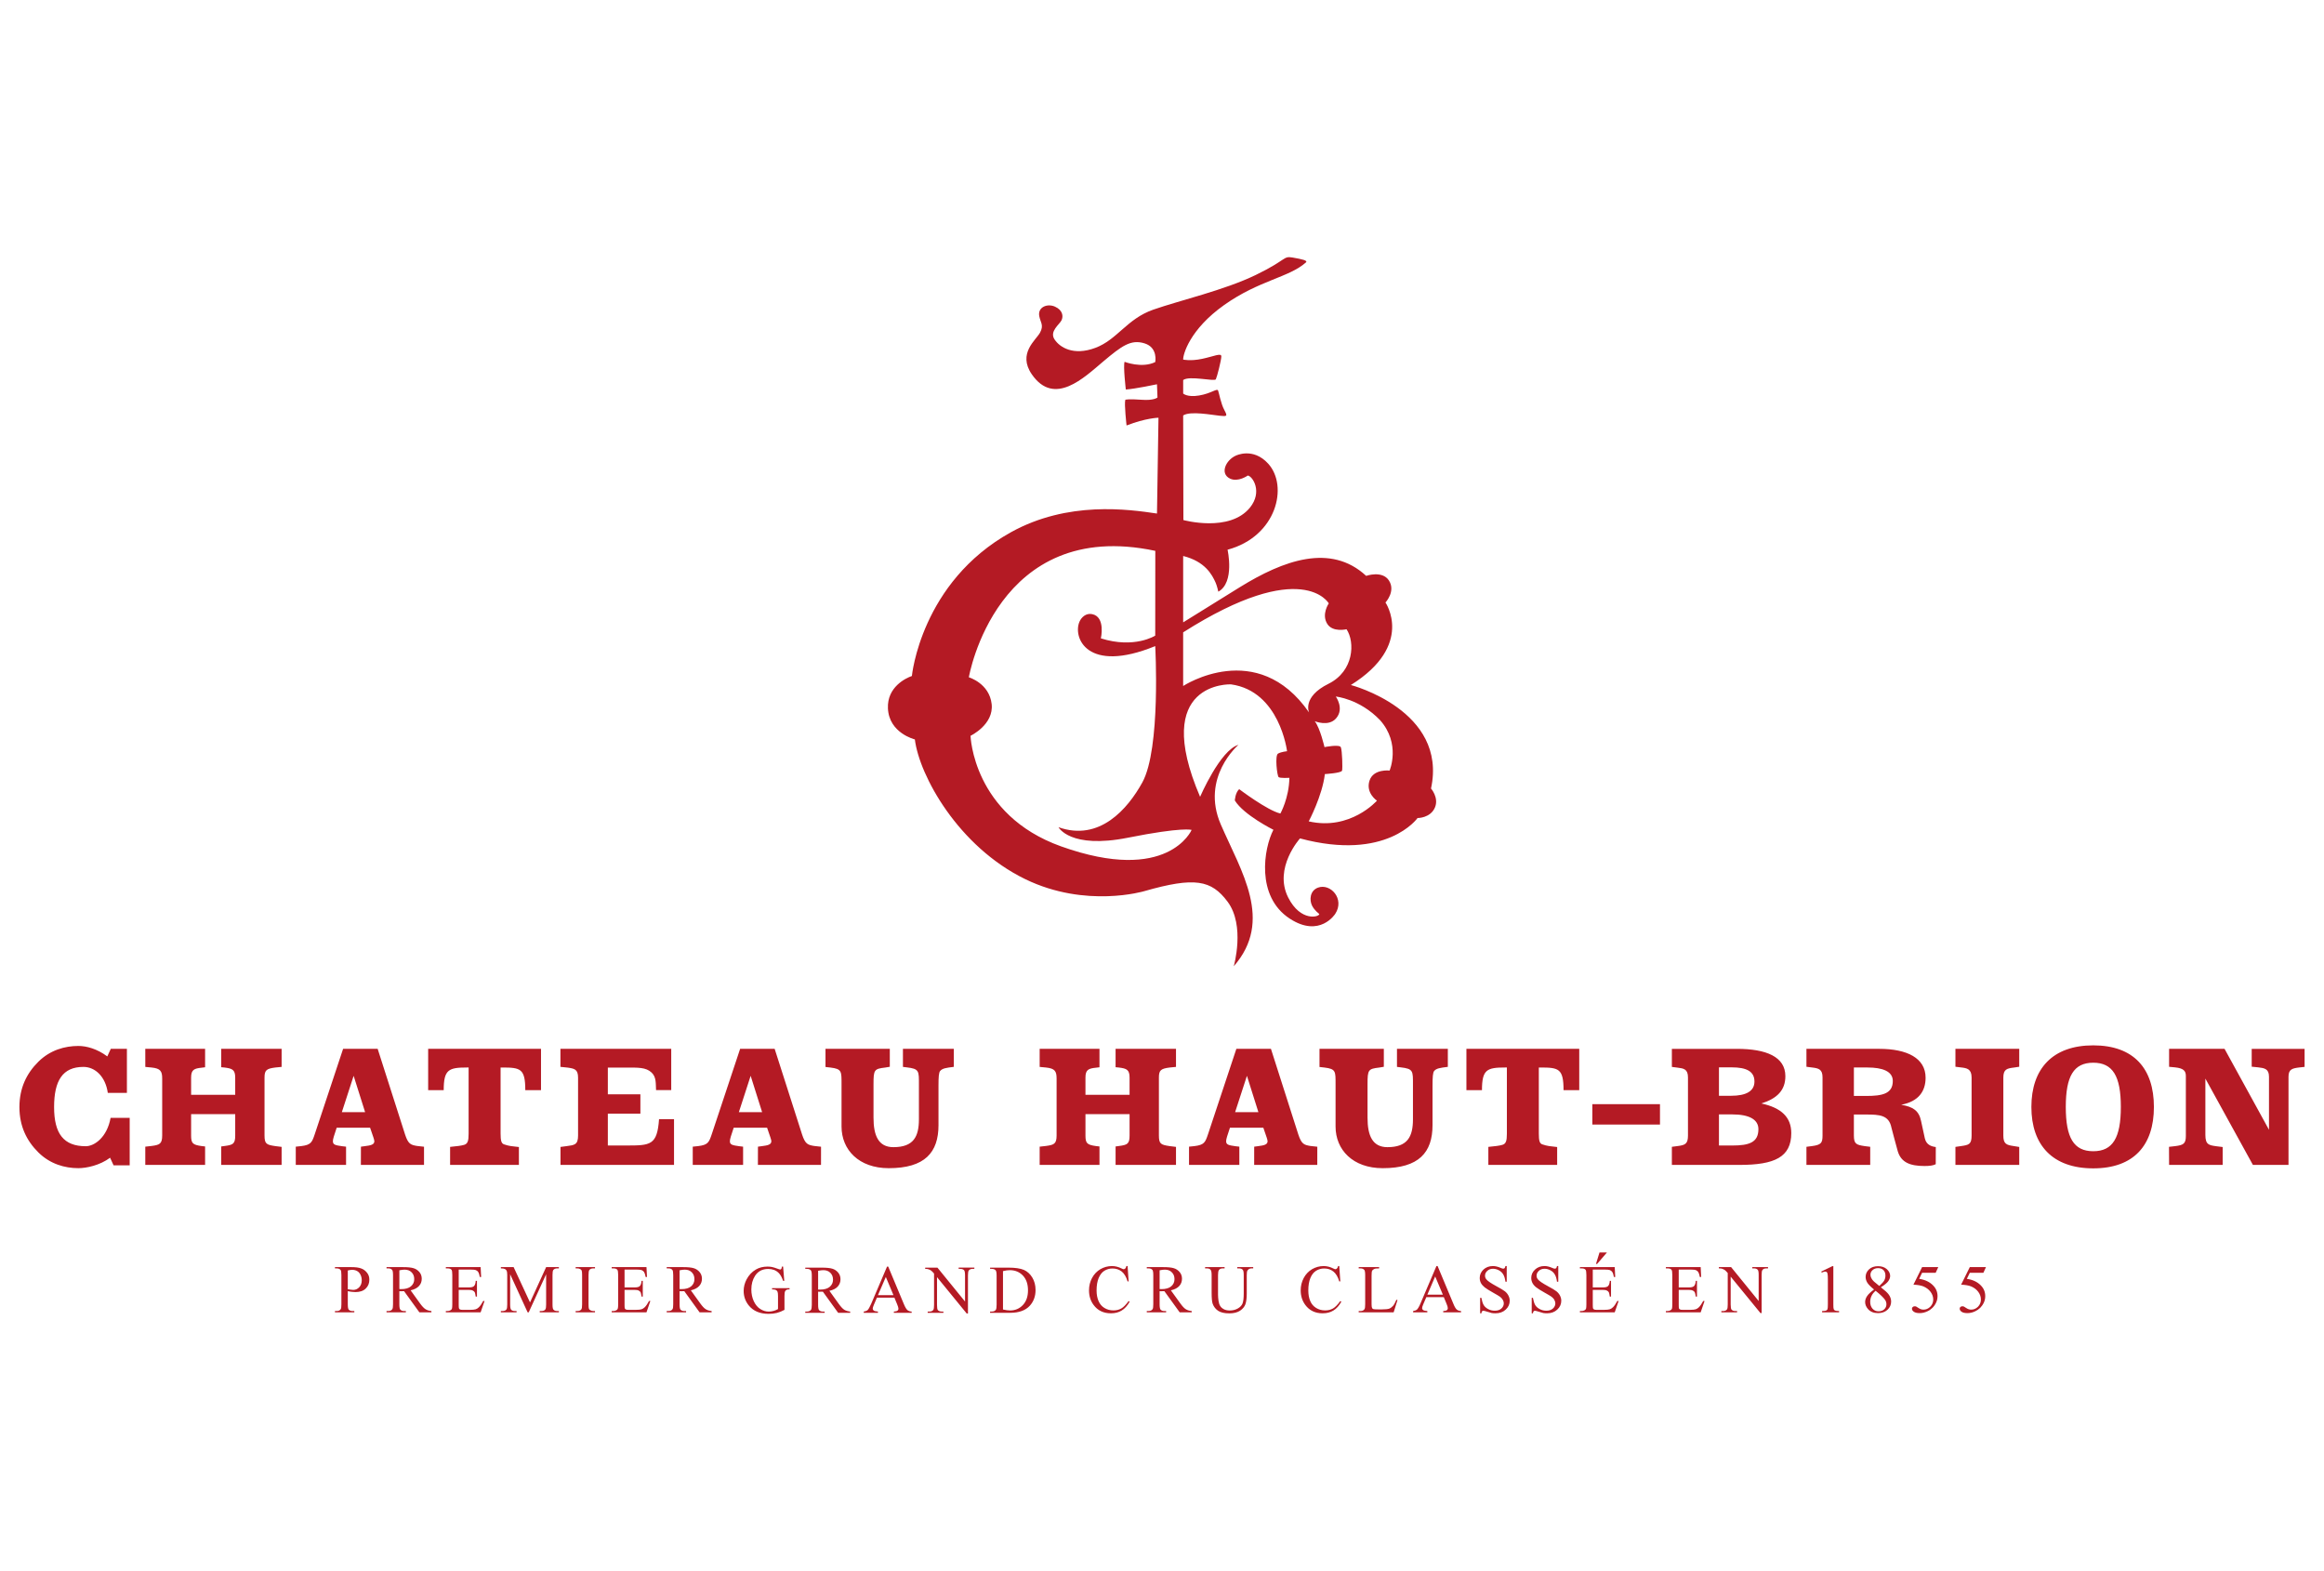 <?xml version="1.0" encoding="UTF-8"?>
<svg xmlns="http://www.w3.org/2000/svg" id="Calque_1" version="1.2" viewBox="0 0 500 338">
  <g id="D---Haut-Brion">
    <g id="D.1.1---Haut-Brion---HP">
      <g id="_x2F__x2F_-HEADER">
        <g id="components_x2F_logo_x2F_1">
          <path id="Fill-1" d="M236.55,246.661l-.702-.078c-1.977-.271-2.314-.596-2.314-2.281v-4.591h9.491v4.591c0,1.82-.472,2.022-2.305,2.264l-.705.095v3.969h12.997v-3.877l-1.37-.17c-1.879-.277-2.308-.461-2.308-2.281v-12.463c0-1.576.409-1.913,2.305-2.16l1.373-.135v-3.886h-12.997v3.955l.705.066c1.629.213,2.305.423,2.305,2.16v3.704h-9.491v-3.704c0-1.688.653-1.959,2.302-2.126l.714-.089v-3.966h-12.87l.003,3.891,1.367.13c1.897.202,2.274.778,2.274,2.376v12.247c0,1.82-.584,2.022-2.259,2.25l-1.384.156v3.923h12.87v-3.969ZM372.708,246.456h-2.881v-6.694h2.84c3.684,0,5.649,1.1,5.649,3.18,0,2.854-2.003,3.514-5.609,3.514h0ZM369.828,229.641h2.728c3.2,0,4.907.864,4.907,3.045,0,2.077-1.779,3.07-5.054,3.07h-2.581v-6.115ZM378.956,237.412c3.387-1.071,5.16-2.846,5.16-5.879,0-4.162-4.104-5.873-10.424-5.873h-13.995v3.886l1.197.153c1.289.164,2.268.274,2.268,2.1v12.504c0,1.82-.607,2.068-2.262,2.275l-1.203.158v3.894h14.571c7.546,0,11.117-1.682,11.117-6.847,0-3.393-2.115-5.438-6.429-6.371h0ZM241.224,281.524c-.483.274-1.039.409-1.669.409-.719,0-1.37-.176-1.937-.524-.567-.34-.987-.83-1.269-1.483-.279-.639-.426-1.403-.426-2.293,0-1.06.153-1.956.449-2.67.305-.711.708-1.236,1.232-1.561.521-.32,1.099-.49,1.738-.49.777,0,1.43.222,1.989.654.544.438.973,1.146,1.263,2.129h.224l-.224-3.304h-.253c-.046.236-.141.415-.262.539-.098.089-.21.141-.345.141-.075,0-.224-.058-.426-.158-.679-.343-1.373-.521-2.078-.521-.904,0-1.724.236-2.486.668-.763.461-1.364,1.086-1.799,1.895-.437.821-.65,1.702-.65,2.667,0,1.204.325,2.255.987,3.137.878,1.198,2.124,1.797,3.735,1.797.898,0,1.669-.196,2.317-.605.648-.389,1.22-1.028,1.704-1.889l-.219-.144c-.587.801-1.111,1.336-1.594,1.607h0ZM249.892,277.353h-.167c-.063-.017-.141-.017-.236-.017v-4.032c.475-.101.849-.141,1.122-.141.63,0,1.137.184,1.505.573.389.377.573.87.573,1.478,0,.619-.23,1.123-.699,1.535-.466.397-1.171.605-2.098.605h0ZM253.921,280.401l-2.012-2.788c.82-.181,1.422-.501,1.813-.939.389-.432.578-.951.578-1.555,0-.562-.167-1.04-.507-1.44-.342-.403-.76-.68-1.249-.824-.489-.158-1.252-.236-2.282-.236h-3.537v.274h.371c.363,0,.639.101.832.311.13.144.196.521.196,1.141v6.276c0,.55-.049.904-.147,1.04-.181.279-.472.409-.881.409h-.371v.277h4.161v-.277h-.377c-.368,0-.639-.107-.82-.308-.127-.147-.201-.527-.201-1.141v-2.829c.081.012.153.012.227.017h.196c.155,0,.351,0,.599-.017l3.292,4.554h2.587v-.277c-.535-.049-.967-.19-1.298-.409-.325-.202-.717-.625-1.171-1.259h0ZM266.19,272.892h.365c.363,0,.645.101.826.308.135.147.204.53.204,1.141v3.929c0,1.04-.089,1.766-.273,2.209-.184.426-.53.781-1.033,1.057-.501.274-1.065.415-1.695.415-.506,0-.927-.089-1.263-.265-.337-.179-.607-.397-.78-.68-.187-.262-.308-.645-.383-1.135-.066-.495-.104-.922-.104-1.299v-4.231c0-.539.06-.904.184-1.077.167-.253.452-.372.858-.372h.374v-.277h-4.199v.277h.36c.377,0,.648.089.797.271.176.184.25.579.25,1.178v3.799c0,1.169.078,1.962.227,2.376.233.637.63,1.132,1.174,1.504.55.363,1.353.55,2.409.55.976,0,1.747-.205,2.314-.579.561-.383.947-.844,1.143-1.383.187-.541.288-1.299.288-2.27v-3.946c0-.536.046-.876.147-1.028.21-.32.498-.472.881-.472h.36v-.277h-3.43v.277ZM394.511,281.642c-.055-.135-.075-.478-.075-1.023v-8.2h-.224l-2.371,1.158.101.225c.319-.156.57-.225.742-.225.124,0,.236.029.325.101.078.069.138.187.173.337.055.202.078.66.078,1.36v5.245c0,.585-.029.942-.083,1.06-.052.112-.141.21-.276.271-.138.078-.435.112-.884.118v.277h3.655v-.277c-.443-.006-.74-.043-.884-.118-.141-.072-.233-.173-.276-.308h0ZM405.395,281.688c-.302.285-.722.438-1.235.438-.524,0-.95-.187-1.286-.556-.337-.374-.509-.87-.509-1.478,0-.467.098-.887.291-1.285.184-.397.481-.763.875-1.095,1.033.824,1.718,1.486,2.055,1.982.181.271.271.585.271.922,0,.429-.153.781-.46,1.071h0ZM403.148,275.697c-.23-.213-.414-.458-.535-.706-.135-.242-.19-.495-.19-.743,0-.38.147-.711.458-.991.305-.277.696-.421,1.183-.421.489,0,.872.144,1.151.421.282.285.429.683.429,1.178,0,.383-.081.714-.236,1.02-.153.294-.512.706-1.082,1.218l-1.177-.976ZM404.659,276.956c.814-.504,1.347-.953,1.609-1.334.256-.377.391-.752.391-1.109,0-.541-.248-1.031-.719-1.457-.478-.426-1.111-.637-1.888-.637-.806,0-1.459.222-1.945.688-.483.452-.725.991-.725,1.622,0,.418.112.804.337,1.192.219.389.714.89,1.476,1.515-.702.518-1.203.982-1.488,1.403-.285.426-.429.853-.429,1.288,0,.541.204,1.046.613,1.515.512.579,1.226.873,2.153.873.84,0,1.525-.242,2.052-.729.512-.487.774-1.071.774-1.76,0-.536-.178-1.051-.541-1.541-.271-.374-.832-.884-1.669-1.529h0ZM201.912,242.072v-8.526c0-1.823.069-2.791.36-3.128.478-.567,1.258-.674,2.938-.884v-3.886h-10.947v3.894s.504.066.8.098c2.745.314,2.639.778,2.639,3.762v7.385c0,3.747-1.134,6.026-5.491,6.026-3.235,0-4.279-2.517-4.279-6.325v-7.27c0-3.079.158-3.252,2.533-3.534.495-.063.973-.164.973-.164v-3.871h-13.837v3.914s.78.081,1.073.121c2.463.308,2.38.804,2.38,3.641v9.047c0,4.997,3.707,8.964,10.156,8.964,7.773,0,10.703-3.381,10.703-9.263h0ZM188.887,278.658l1.695-3.923,1.646,3.923h-3.341ZM194.473,280.597l-3.379-8.094h-.247l-3.413,8.004c-.305.706-.567,1.167-.809,1.394-.121.109-.389.213-.789.285v.265h3.051v-.265c-.466-.04-.763-.107-.904-.219-.141-.118-.219-.242-.219-.395,0-.184.083-.472.245-.841l.659-1.541h3.761l.581,1.406c.193.444.288.786.288.988,0,.153-.066.294-.201.4-.138.112-.397.179-.786.202v.265h3.83v-.265c-.394-.023-.702-.141-.924-.331s-.475-.614-.745-1.259h0ZM206.249,272.993h.328c.386,0,.668.107.846.297.13.153.201.53.201,1.123v5.611l-5.94-7.296h-2.633v.265c.273,0,.492.026.63.066.279.089.492.19.639.305.141.095.36.308.639.639v6.76c0,.544-.049.899-.155,1.046-.17.253-.46.377-.878.377h-.34v.262h3.384v-.262h-.342c-.383,0-.656-.101-.843-.305-.13-.15-.19-.516-.19-1.118v-5.985l6.395,7.829h.262v-8.195c0-.544.055-.899.158-1.046.176-.245.463-.374.872-.374h.348v-.265h-3.381v.265ZM220.069,280.775c-.731.778-1.652,1.169-2.754,1.169-.414,0-.921-.066-1.525-.207v-8.255c.553-.147,1.045-.207,1.465-.207,1.145,0,2.084.392,2.815,1.152.737.786,1.099,1.843,1.099,3.186,0,1.331-.363,2.382-1.099,3.163h0ZM220.287,273.217c-.76-.32-1.871-.487-3.321-.487h-3.951v.262h.365c.371,0,.645.112.837.317.13.15.201.533.201,1.146v6.276c0,.544-.058.904-.158,1.057-.176.256-.466.397-.881.397h-.365v.265h4.337c1.891,0,3.289-.518,4.21-1.524.823-.904,1.235-2.039,1.235-3.382,0-1.011-.233-1.901-.688-2.664-.463-.775-1.073-1.328-1.822-1.665h0ZM176.423,277.46c-.04,0-.098-.003-.164-.003h-.242v-4.047c.475-.092.86-.135,1.128-.135.627,0,1.122.184,1.508.573.374.377.57.864.57,1.478,0,.619-.239,1.129-.708,1.535-.472.397-1.168.599-2.092.599h0ZM180.443,280.507l-2-2.788c.814-.179,1.422-.495,1.807-.933.383-.438.578-.953.578-1.555,0-.562-.167-1.046-.509-1.446-.342-.403-.754-.674-1.243-.824-.492-.153-1.252-.23-2.285-.23h-3.537v.262h.365c.377,0,.648.112.837.317.13.15.201.533.201,1.146v6.276c0,.544-.063.91-.158,1.051-.178.262-.472.403-.881.403h-.365v.265h4.167v-.265h-.383c-.36,0-.639-.107-.82-.32-.127-.141-.201-.527-.201-1.135v-2.828c.078,0,.153.006.227.012h.196c.161,0,.351-.006.599-.012l3.287,4.548h2.59v-.265c-.53-.06-.958-.196-1.289-.403-.325-.207-.722-.637-1.183-1.276h0ZM347.041,281.239c-.227.225-.463.374-.711.455-.253.072-.65.118-1.2.118h-1.649c-.271,0-.446-.023-.535-.098-.098-.055-.173-.118-.21-.213-.032-.095-.055-.354-.055-.781v-3.203h2.132c.412,0,.708.046.904.147.199.089.34.225.423.38.069.141.135.441.201.916h.265v-3.387h-.265c-.029.562-.164.951-.414,1.164-.181.173-.558.253-1.114.253h-2.132v-3.839h2.665c.481,0,.82.04,1.01.107.239.095.417.242.535.438.13.187.242.541.337,1.051h.282l-.106-2.129h-7.491v.274h.351c.403,0,.685.089.855.282.13.147.187.521.187,1.135v6.311c0,.478-.029.786-.075.945-.066.144-.161.265-.314.337-.207.118-.426.167-.653.167h-.351v.277h7.491l.835-2.44h-.279c-.319.596-.619,1.034-.918,1.334h0ZM344.128,269.464l-.757,2.468h.242l2.115-2.468h-1.6ZM365.534,281.239c-.236.225-.466.374-.719.455-.248.072-.645.118-1.197.118h-1.643c-.276,0-.449-.023-.544-.098-.101-.055-.161-.118-.207-.213-.035-.095-.052-.354-.052-.781v-3.203h2.135c.409,0,.705.046.904.147.19.089.337.225.414.38.072.141.141.441.207.916h.265v-3.387h-.265c-.029.562-.167.951-.409,1.164-.193.173-.564.253-1.117.253h-2.135v-3.839h2.656c.489,0,.829.04,1.016.107.236.095.414.242.544.438.121.187.23.541.331,1.051h.276l-.098-2.129h-7.488v.274h.342c.4,0,.685.089.86.282.127.147.178.521.178,1.135v6.311c0,.478-.023.786-.072.945-.063.144-.164.265-.317.337-.207.118-.42.167-.65.167h-.342v.277h7.488l.832-2.44h-.288c-.317.596-.616,1.034-.907,1.334h0ZM342.586,241.948h14.553v-4.392h-14.553v4.392ZM315.493,234.546h3.347c0-4.418,1.045-4.874,4.982-4.874h.377v14.252c0,1.535-.196,2.166-.973,2.391-.708.204-1.453.277-3.013.438v3.877h14.804v-3.848c-1.508-.173-2.092-.19-3.217-.579-.561-.196-.728-.809-.728-2.316v-14.214h.371c3.92,0,4.947.245,4.947,4.874h3.379v-8.889h-24.275v8.889ZM334.864,277.826c-.337-.259-.947-.637-1.853-1.115-1.117-.605-1.827-1.083-2.121-1.443-.207-.242-.302-.507-.302-.809,0-.389.167-.732.486-1.034.322-.308.731-.455,1.232-.455.437,0,.866.118,1.269.337.414.225.728.527.947.91.227.383.383.899.46,1.547h.276v-3.373h-.276c-.04.236-.101.377-.187.461-.072.06-.17.101-.299.101-.106,0-.299-.058-.567-.179-.578-.253-1.122-.383-1.64-.383-.826,0-1.505.259-2.038.758-.541.507-.806,1.103-.806,1.806,0,.397.098.769.271,1.106.178.331.449.639.803.916.348.282.944.639,1.77,1.115.832.464,1.341.769,1.528.91.268.207.486.444.599.683.135.242.21.484.21.726,0,.426-.17.804-.518,1.118-.354.317-.82.469-1.41.469-.521,0-1.002-.109-1.425-.346-.443-.23-.754-.51-.973-.858-.207-.349-.368-.873-.498-1.564h-.259v3.327h.259c.037-.222.083-.369.158-.444.072-.066.161-.107.285-.107s.412.081.878.225c.463.153.777.236.924.271.247.04.512.055.794.055.895,0,1.632-.268,2.196-.798.576-.533.866-1.161.866-1.904,0-.383-.101-.755-.276-1.106-.178-.349-.435-.657-.763-.922h0ZM286.778,281.524c-.489.274-1.039.409-1.678.409-.719,0-1.367-.176-1.931-.524-.558-.34-.996-.83-1.272-1.483-.279-.639-.417-1.403-.417-2.293,0-1.06.15-1.956.443-2.67.296-.711.705-1.236,1.232-1.561.515-.32,1.096-.49,1.741-.49.777,0,1.43.222,1.977.654.55.438.973,1.146,1.263,2.129h.23l-.23-3.304h-.242c-.055.236-.141.415-.268.539-.095.089-.21.141-.337.141-.086,0-.23-.058-.435-.158-.676-.343-1.376-.521-2.069-.521-.907,0-1.738.236-2.495.668-.763.461-1.364,1.086-1.796,1.895-.435.821-.653,1.702-.653,2.667,0,1.204.337,2.255.99,3.137.886,1.198,2.132,1.797,3.733,1.797.898,0,1.672-.196,2.32-.605.648-.389,1.217-1.028,1.701-1.889l-.219-.144c-.584.801-1.111,1.336-1.589,1.607h0ZM308.204,242.072v-8.526c0-1.823.069-2.791.354-3.128.478-.567,1.258-.674,2.938-.884v-3.886h-10.942v3.894s.501.066.794.098c2.743.314,2.645.778,2.645,3.762v7.385c0,3.747-1.14,6.026-5.494,6.026-3.238,0-4.279-2.517-4.279-6.325v-7.27c0-3.079.158-3.252,2.533-3.534.495-.063.973-.164.973-.164v-3.871h-13.84v3.914s.78.081,1.073.121c2.469.308,2.383.804,2.383,3.641v9.047c0,4.997,3.707,8.964,10.147,8.964,7.779,0,10.714-3.381,10.714-9.263h0ZM323.773,277.826c-.34-.259-.953-.637-1.856-1.115-1.114-.605-1.819-1.083-2.118-1.443-.201-.242-.302-.507-.302-.809,0-.389.161-.732.489-1.034.331-.308.734-.455,1.229-.455.437,0,.863.118,1.269.337.414.225.731.527.95.91.23.383.374.899.458,1.547h.276v-3.373h-.276c-.043.236-.106.377-.19.461-.072.06-.173.101-.296.101-.109,0-.305-.058-.567-.179-.576-.253-1.125-.383-1.64-.383-.826,0-1.505.259-2.04.758-.532.507-.8,1.103-.8,1.806,0,.397.089.769.268,1.106.184.331.455.639.803.916.351.282.938.639,1.77,1.115.832.464,1.341.769,1.528.91.271.207.481.444.604.683.141.242.204.484.204.726,0,.426-.173.804-.518,1.118-.354.317-.82.469-1.416.469-.515,0-.987-.109-1.425-.346-.426-.23-.748-.51-.961-.858-.21-.349-.374-.873-.504-1.564h-.265v3.327h.265c.032-.222.089-.369.153-.444.078-.066.167-.107.288-.107.121,0,.417.081.884.225.46.153.774.236.915.271.253.04.509.055.797.055.895,0,1.635-.268,2.202-.798.573-.533.858-1.161.858-1.904,0-.383-.089-.755-.273-1.106-.176-.349-.432-.657-.76-.922h0ZM265.732,239.275l2.541-7.811,2.466,7.811h-5.008ZM270.693,246.592l-.858.115-.006,3.923h13.578l.006-3.912-1.511-.167c-1.358-.228-1.888-.418-2.561-2.431l-5.903-18.463h-7.439l-6.101,18.379c-.593,1.754-.814,2.287-2.898,2.546l-1.186.124v3.923h10.824v-3.923l-.829-.098c-1.327-.196-2.012-.268-2.012-1.048,0-.184.04-.556.19-.997l.63-1.936h7.183l.728,2.123c.081.297.187.559.187.781,0,.749-.791.902-2.023,1.06h0ZM299.691,280.974c-.256.279-.527.475-.823.588-.305.098-.826.153-1.574.153h-.708c-.616,0-.999-.023-1.114-.066-.121-.046-.216-.118-.271-.225-.075-.147-.112-.423-.112-.815v-6.098c0-.585.037-.945.112-1.103.078-.156.224-.274.432-.374.201-.107.564-.147,1.082-.141v-.277h-4.395v.277h.365c.363,0,.636.101.829.308.135.147.201.53.201,1.141v6.268c0,.556-.049.91-.15,1.051-.176.279-.472.409-.881.409h-.365v.277h7.517l.832-2.647-.242-.052c-.248.602-.489,1.046-.737,1.328h0ZM307.087,278.549l1.689-3.92,1.652,3.92h-3.341ZM312.676,280.479l-3.381-8.088h-.25l-3.416,8.007c-.288.697-.567,1.164-.809,1.394-.124.107-.383.204-.789.277v.277h3.056v-.277c-.466-.029-.768-.107-.915-.213-.135-.112-.21-.242-.21-.4,0-.179.081-.461.245-.835l.662-1.541h3.761l.578,1.4c.196.455.285.786.285.994,0,.164-.06.291-.201.403-.132.109-.391.176-.786.193v.277h3.833v-.277c-.397-.023-.705-.13-.93-.325-.219-.187-.472-.608-.734-1.264h0ZM77.294,276.944c-.36.383-.789.579-1.292.579-.135,0-.305-.006-.504-.043-.193-.017-.412-.046-.671-.098v-4.041c.386-.098.696-.138.938-.138.403,0,.766.089,1.076.265.314.179.558.449.731.818.173.354.256.743.256,1.164,0,.614-.181,1.115-.535,1.495h0ZM77.68,272.895c-.501-.187-1.183-.277-2.061-.277h-3.554v.277h.365c.371,0,.645.101.829.308.135.147.193.521.193,1.141v6.276c0,.55-.046.904-.141,1.04-.176.282-.472.412-.881.412h-.365v.274h4.167v-.274h-.383c-.36,0-.636-.107-.826-.311-.124-.144-.196-.527-.196-1.141v-2.837c.311.072.607.13.875.153.276.037.53.055.76.055.95,0,1.695-.248,2.21-.746.53-.501.791-1.146.791-1.938,0-.582-.173-1.086-.518-1.501-.345-.429-.763-.743-1.266-.91h0ZM376.999,272.892h.337c.383,0,.659.098.835.3.141.144.199.513.199,1.109v5.611l-5.928-7.296h-2.639v.277c.285,0,.495.014.63.052.291.092.492.202.645.3.147.107.36.323.639.648v6.766c0,.539-.043.89-.155,1.048-.181.248-.466.366-.884.366h-.331v.271h3.376v-.271h-.348c-.374,0-.653-.101-.837-.305-.124-.141-.19-.513-.19-1.109v-5.988l6.406,7.832h.253v-8.2c0-.544.049-.893.158-1.046.167-.245.455-.363.869-.363h.348v-.277h-3.381v.277ZM426.72,273.837l.555-1.221h-3.477l-1.871,3.779c.909.037,1.617.167,2.138.369.659.279,1.186.674,1.557,1.184.377.51.561,1.051.561,1.65s-.207,1.118-.622,1.544c-.429.421-.918.625-1.476.625-.377,0-.731-.121-1.091-.369-.227-.158-.386-.256-.472-.294-.101-.037-.207-.058-.331-.058-.173,0-.305.052-.417.156-.109.098-.155.213-.155.36,0,.236.13.458.389.645.268.204.691.308,1.275.308.573,0,1.14-.135,1.689-.403.383-.179.74-.426,1.056-.729.314-.317.576-.683.78-1.118.213-.435.308-.907.308-1.417,0-.879-.314-1.645-.947-2.287-.737-.766-1.741-1.233-3.01-1.42l.639-1.305h2.921ZM100.45,229.672h.371v14.252c0,1.535-.196,2.166-.967,2.391-.714.204-1.453.277-3.016.438v3.877h14.801v-3.848c-1.505-.173-2.092-.19-3.212-.579-.561-.196-.728-.809-.728-2.316v-14.214h.371c3.917,0,4.944.245,4.944,4.874h3.382v-8.889h-24.278v8.889h3.344c0-4.418,1.05-4.874,4.987-4.874h0ZM420.703,229.511l1.209.147c1.235.141,2.268.314,2.268,2.16v12.483c0,1.901-.578,2.036-2.268,2.278l-1.209.176v3.874h13.73v-3.86l-1.157-.19c-1.606-.228-2.265-.455-2.265-2.278v-12.46c0-1.82.8-1.97,2.308-2.16l1.114-.17v-3.851h-13.73v3.851ZM86.328,277.353h-.167c-.069-.017-.141-.017-.239-.017v-4.032c.478-.101.849-.141,1.122-.141.63,0,1.128.184,1.511.573.383.377.567.87.567,1.478,0,.619-.23,1.123-.708,1.535-.46.397-1.16.605-2.086.605h0ZM90.348,280.401l-2.006-2.788c.817-.181,1.427-.501,1.813-.939.394-.432.581-.951.581-1.555,0-.562-.167-1.04-.504-1.44-.351-.403-.763-.68-1.255-.824-.489-.158-1.249-.236-2.279-.236h-3.537v.274h.363c.371,0,.639.101.837.311.132.144.196.521.196,1.141v6.276c0,.55-.052.904-.153,1.04-.173.279-.466.409-.881.409h-.363v.277h4.161v-.277h-.386c-.36,0-.63-.107-.809-.308-.135-.147-.207-.527-.207-1.141v-2.829c.083.012.155.012.224.017h.201c.147,0,.351,0,.59-.017l3.295,4.554h2.59v-.277c-.527-.049-.964-.19-1.289-.409-.328-.202-.725-.625-1.186-1.259h0ZM450.357,247.686c-4.199,0-5.911-2.9-5.911-9.525,0-6.628,1.712-9.519,5.911-9.519,4.202,0,5.934,2.892,5.934,9.519,0,6.625-1.732,9.525-5.934,9.525h0ZM450.357,224.908c-8.778,0-13.313,5.064-13.313,13.252,0,8.186,4.536,13.212,13.313,13.212,8.775,0,13.048-5.026,13.048-13.212,0-8.189-4.274-13.252-13.048-13.252h0ZM484.445,225.66v3.839l1.402.141c1.324.158,2.317.302,2.317,2.016v11.415l-9.56-17.412h-11.932v3.863l1.298.124c1.813.193,2.308.755,2.308,1.843v12.924c0,1.662-.538,1.956-2.291,2.175l-1.335.153.02,3.888h11.526v-3.848l-1.413-.176c-1.52-.219-2.308-.314-2.308-2.437v-12.115l10.228,18.575h7.658v-18.973c0-1.613.812-1.803,2.314-1.993l1.148-.124v-3.88h-11.379ZM248.56,118.515l-.017,18.238s-4.466,2.877-11.696.588c0,0,1.065-4.617-1.882-5.213-1.335-.265-2.311.691-2.717,1.625-1.471,3.382,1.591,11.265,16.295,5.254,0,0,1.24,22.063-2.78,29.342-3.12,5.663-9.186,12.76-18.03,9.626,0,0,2.461,4.735,14.902,2.264,11.894-2.371,13.736-1.679,13.736-1.679,0,0-5.042,11.772-28.097,3.531-18.957-6.777-19.469-23.786-19.469-23.786,0,0,5.045-2.391,4.544-6.841-.507-4.453-4.907-5.746-4.907-5.746,0,0,5.882-34.472,40.118-27.202h0ZM254.551,136.05c25.694-16.323,31.331-6.233,31.331-6.233,0,0-1.623,2.339-.328,4.407,1.18,1.881,4.15,1.158,4.15,1.158,1.848,2.782,1.606,9.007-3.879,11.732-5.738,2.84-4.182,6.175-4.182,6.175-11.186-16.144-27.092-5.697-27.092-5.697v-11.541ZM296.905,154.928c4.53,5.084,2.063,10.856,2.063,10.856,0,0-3.485-.418-4.323,2.169-.872,2.676,1.6,4.309,1.6,4.309,0,0-5.721,6.51-14.677,4.453,0,0,2.927-5.501,3.471-10.173,0,0,3.571-.207,3.701-.746.135-.524.035-4.237-.259-5.02-.259-.691-3.523-.037-3.523-.037,0,0-.904-4.012-2.086-5.571,0,0,2.953,1.236,4.564-.596,1.859-2.106-.043-4.712-.043-4.712,0,0,5.088.469,9.511,5.069h0ZM196.827,159.087c.967,7.783,9.319,23.043,23.763,30.068,13.04,6.334,25.59,2.578,25.59,2.578,10.893-3.117,14.43-2.402,17.921,2.255,3.859,5.15,1.338,13.903,1.338,13.903,8.588-9.825,1.612-20.35-2.786-30.497-4.403-10.15,3.793-17.144,3.793-17.144-3.923,1.12-8.251,11.184-8.251,11.184-10.691-24.915,6.619-24.198,6.619-24.198,10.519,1.434,12.09,14.384,12.09,14.384,0,0-1.203.115-1.937.51-.719.386-.207,4.793.124,5.066.325.271,2.314.153,2.314.153-.075,4.372-1.934,7.676-1.934,7.676-2.792-.639-8.867-5.242-8.867-5.242-.858.792-.935,2.44-.935,2.44,1.914,3.128,8.3,6.302,8.3,6.302-2.078,4.004-3.807,14.333,3.508,19.111,6.49,4.24,9.796-1.023,9.796-1.023,2.095-3.22-1.025-6.628-3.715-5.64-1.753.648-1.873,2.67-1.275,3.871.538,1.08,1.557,1.789,1.557,1.789.078.642-4.003,1.794-6.694-3.543-3.206-6.34,2.544-12.708,2.544-12.708,18.675,5.015,25.291-4.384,25.291-4.384,0,0,2.789.04,3.759-2.31.852-2.097-.863-4.041-.863-4.041,3.643-16.83-17.244-22.268-17.244-22.268,13.745-8.592,7.445-17.754,7.445-17.754,0,0,2.265-2.417.734-4.75-1.445-2.195-4.887-.979-4.887-.979-7.661-7.086-17.84-3.335-27.179,2.434-6.78,4.188-8.28,5.156-12.194,7.569v-14.281c4.723,1.181,6.222,4.027,6.97,5.709.317.697.593,1.97.593,1.97,3.592-1.987,1.986-9.027,1.986-9.027,10.57-2.843,13.135-13.69,8.743-18.515-3.272-3.598-6.979-1.72-6.979-1.72-2.138.959-3.482,3.86-1.229,4.937,1.741.827,3.825-.668,3.825-.668,1.071.19,3.2,3.508.469,6.896-4.395,5.432-14.329,2.687-14.329,2.687,0-2.31-.049-22.501-.049-22.501,1.499-1.02,6.222-.107,7.831.055,1.609.161,1.77.161,1.019-1.236-.748-1.397-1.125-3.647-1.341-4.191-.216-.53-1.502.648-4.075,1.074-2.576.432-3.433-.426-3.433-.426v-2.9c1.33-1.011,6.754.377,7.028-.161.265-.536,1.18-4.13,1.18-4.931,0-.809-1.609,0-4.138.533-2.515.53-4.069.158-4.069.158-.055-1.017,1.341-6.446,8.849-11.763,7.517-5.314,13.917-5.893,17.546-9.125.483-.429-.76-.697-2.849-1.066-2.098-.369-1.171.475-7.937,3.753-6.76,3.275-16.364,5.473-22.047,7.46-5.69,1.99-7.724,6.452-12.453,8.218-4.723,1.769-7.67-.107-8.795-1.829-1.125-1.717,1.059-3.189,1.502-4.079.443-.887.271-2.203-1.393-2.955-1.663-.749-3.756.109-3.384,2.039.285,1.455,1.022,1.938.167,3.546-.86,1.613-4.878,4.456-1.776,8.969,4.852,7.031,11.322.642,15.348-2.739,4.02-3.379,5.957-4.83,8.904-3.92,2.947.913,2.308,4.027,2.308,4.027-2.895,1.403-6.596-.055-6.596-.055-.328.861.265,5.959.265,5.959,1.879-.107,6.705-1.129,6.705-1.129l.106,2.849s-.751.697-3.479.481c-2.745-.213-3.436,0-3.436,0-.273.864.265,5.536.265,5.536,4.127-1.613,6.867-1.668,6.867-1.668l-.322,20.615c-6.118-.907-19.149-2.785-31.441,4.032-19.365,10.752-21.293,30.923-21.293,30.923-1.284.435-5.367,2.365-5.151,6.982.25,5.329,5.796,6.662,5.796,6.662h0ZM47.592,229.612l.705.066c1.629.213,2.308.423,2.308,2.16v3.704h-9.488v-3.704c0-1.688.65-1.959,2.299-2.126l.711-.089v-3.966h-12.87l.006,3.891,1.37.13c1.888.202,2.262.778,2.262,2.376v12.247c0,1.82-.578,2.022-2.251,2.25l-1.387.156v3.923h12.87v-3.969l-.711-.078c-1.966-.271-2.299-.596-2.299-2.281v-4.591h9.488v4.591c0,1.82-.475,2.022-2.308,2.264l-.705.095v3.969h12.996v-3.877l-1.37-.17c-1.879-.277-2.308-.461-2.308-2.281v-12.463c0-1.576.409-1.913,2.302-2.16l1.376-.135v-3.886h-12.996v3.955ZM18.45,246.609c-4.763,0-6.812-2.705-6.812-8.416v-.014c0-5.712,1.853-8.635,6.311-8.635,2.567,0,4.763,2.14,5.244,5.585h4.112v-9.479h-3.465l-.754,1.636c-2.216-1.653-4.501-2.25-6.225-2.25-2.927,0-6.069.89-8.593,3.379-2.584,2.555-4.075,5.7-4.089,9.741h-.003v.066h.003c.014,4.032,1.505,7.181,4.089,9.733,2.524,2.486,5.667,3.376,8.593,3.376,1.724,0,4.607-.59,6.826-2.247l.751,1.636h3.465v-10.211h-4.11c-.751,4.176-3.468,6.101-5.344,6.101h0ZM76.085,231.464l2.466,7.811h-5.002l2.535-7.811ZM74.454,246.707l-.829-.098c-1.327-.196-2.003-.268-2.003-1.048,0-.184.035-.556.187-.997l.627-1.936h7.189l.725,2.123c.078.297.19.559.19.781,0,.749-.794.902-2.029,1.06l-.858.115-.012,3.923h13.584v-3.912l-1.505-.167c-1.364-.228-1.894-.418-2.561-2.431l-5.908-18.463h-7.434l-6.104,18.379c-.593,1.754-.812,2.287-2.901,2.546l-1.18.124v3.923h10.821v-3.923ZM401.496,235.793h-2.639v-6.121h2.941c3.2,0,5.431.815,5.431,2.9,0,2.759-2.271,3.22-5.733,3.22h0ZM416.469,250.477l.011-3.693c-.886-.112-2.02-.426-2.354-1.852,0,0-.734-3.361-.817-3.762-.469-2.218-1.704-3.042-4.279-3.479,3.756-.709,5.255-2.918,5.255-5.821,0-4.211-3.963-6.213-9.989-6.213h-15.647v3.857l1.212.156c1.393.167,2.251.374,2.251,2.111v12.521c0,1.573-.273,2.01-2.251,2.275l-1.212.156v3.894h13.722v-3.894l-1.203-.15c-1.796-.271-2.311-.461-2.311-2.281v-4.513h2.625c2.861,0,4.91.109,5.448,2.794,0,0,1.128,4.312,1.376,5.133.731,2.368,2.607,3.151,5.756,3.151,1.045,0,1.865-.098,2.409-.389h0ZM166.108,277.408c.386,0,.668.046.82.124.155.081.268.199.337.343.081.158.121.472.121.956v2.814c-.319.176-.633.317-.97.4-.34.095-.685.141-1.042.141-.61,0-1.206-.181-1.781-.541-.581-.357-1.045-.916-1.41-1.673-.354-.763-.535-1.613-.535-2.54,0-1.141.271-2.123.806-2.955.648-.979,1.583-1.466,2.823-1.466.909,0,1.652.274,2.23.835.403.389.722.962.978,1.731h.25l-.25-3.073h-.268c-.012.248-.055.412-.121.495-.058.078-.141.13-.227.13-.095,0-.273-.058-.538-.153-.527-.196-.938-.32-1.223-.383-.294-.055-.613-.089-.967-.089-.97,0-1.813.213-2.515.631-.855.498-1.522,1.218-2.009,2.14-.406.798-.619,1.613-.619,2.463,0,1.184.371,2.229,1.099,3.128.973,1.198,2.394,1.806,4.274,1.806.656,0,1.24-.069,1.784-.207.532-.135,1.073-.354,1.623-.654v-2.978c0-.518.049-.864.147-1.04.132-.248.389-.383.76-.383h.187v-.262h-3.764v.262ZM161.501,231.464l2.466,7.811h-5.002l2.535-7.811ZM157.034,245.56c0-.184.037-.556.187-.997l.63-1.936h7.186l.725,2.123c.075.297.19.559.19.781,0,.749-.789.902-2.023,1.06l-.858.115-.012,3.923h13.578l.006-3.912-1.505-.167c-1.361-.228-1.894-.418-2.564-2.431l-5.911-18.463h-7.428l-6.107,18.379c-.593,1.754-.812,2.287-2.901,2.546l-1.186.124v3.923h10.832v-3.923l-.832-.098c-1.327-.196-2.009-.268-2.009-1.048h0ZM103.048,281.239c-.224.225-.46.374-.714.455-.247.072-.65.118-1.194.118h-1.649c-.268,0-.446-.023-.541-.098-.095-.055-.164-.118-.196-.213-.046-.095-.063-.354-.063-.781v-3.203h2.13c.409,0,.705.046.898.147.204.089.348.225.432.38.058.141.135.441.196.916h.271v-3.387h-.271c-.02.562-.161.951-.409,1.164-.19.173-.555.253-1.117.253h-2.13v-3.839h2.662c.483,0,.823.04,1.013.107.236.095.417.242.53.438.135.187.242.541.337,1.051h.282l-.106-2.129h-7.485v.274h.348c.4,0,.688.089.86.282.124.147.181.521.181,1.135v6.311c0,.478-.026.786-.078.945-.058.144-.161.265-.314.337-.201.118-.426.167-.65.167h-.348v.277h7.485l.84-2.44h-.285c-.317.596-.619,1.034-.915,1.334h0ZM146.617,277.353h-.17c-.066-.017-.141-.017-.236-.017v-4.032c.472-.101.849-.141,1.122-.141.625,0,1.122.184,1.505.573.377.377.567.87.567,1.478,0,.619-.233,1.123-.699,1.535-.469.397-1.166.605-2.089.605h0ZM150.637,280.401l-2.006-2.788c.814-.181,1.413-.501,1.807-.939.389-.432.584-.951.584-1.555,0-.562-.173-1.04-.509-1.44-.342-.403-.766-.68-1.246-.824-.495-.158-1.255-.236-2.288-.236h-3.537v.274h.374c.368,0,.642.101.829.311.135.144.196.521.196,1.141v6.276c0,.55-.049.904-.147,1.04-.178.279-.472.409-.878.409h-.374v.277h4.167v-.277h-.386c-.363,0-.627-.107-.817-.308-.127-.147-.196-.527-.196-1.141v-2.829c.072.012.15.012.219.017h.199c.15,0,.351,0,.596-.017l3.289,4.554h2.59v-.277c-.53-.049-.964-.19-1.289-.409-.328-.202-.722-.625-1.177-1.259h0ZM123.852,272.892h.342c.224,0,.449.043.662.161.153.092.242.187.291.311.063.161.092.484.092.976v6.279c0,.579-.049.948-.173,1.095-.176.236-.469.354-.872.354h-.342v.277h4.161v-.277h-.357c-.222,0-.432-.049-.648-.176-.155-.078-.253-.184-.299-.297-.06-.156-.089-.484-.089-.976v-6.279c0-.585.055-.948.178-1.106.176-.23.472-.343.858-.343h.357v-.277h-4.161v.277ZM416.455,273.837l.558-1.221h-3.479l-1.862,3.779c.892.037,1.6.167,2.127.369.662.279,1.183.674,1.56,1.184.377.51.567,1.051.567,1.65s-.219,1.118-.633,1.544c-.426.421-.915.625-1.473.625-.368,0-.728-.121-1.088-.369-.224-.158-.386-.256-.472-.294-.095-.037-.207-.058-.331-.058-.167,0-.302.052-.412.156-.109.098-.17.213-.17.36,0,.236.127.458.391.645.279.204.696.308,1.275.308.584,0,1.145-.135,1.689-.403.397-.179.742-.426,1.05-.729.325-.317.584-.683.786-1.118.213-.435.314-.907.314-1.417,0-.879-.317-1.645-.953-2.287-.74-.766-1.741-1.233-2.999-1.42l.633-1.305h2.921ZM138.731,281.239c-.233.225-.472.374-.719.455-.245.072-.639.118-1.189.118h-1.652c-.271,0-.449-.023-.544-.098-.092-.055-.164-.118-.199-.213-.043-.095-.058-.354-.058-.781v-3.203h2.13c.412,0,.708.046.907.147.196.089.331.225.42.38.066.141.13.441.196.916h.268v-3.387h-.268c-.029.562-.161.951-.409,1.164-.187.173-.558.253-1.114.253h-2.13v-3.839h2.659c.483,0,.826.04,1.004.107.242.095.426.242.55.438.118.187.224.541.328,1.051h.285l-.109-2.129h-7.482v.274h.342c.403,0,.685.089.86.282.124.147.19.521.19,1.135v6.311c0,.478-.035.786-.089.945-.052.144-.155.265-.311.337-.207.118-.426.167-.65.167h-.342v.277h7.482l.835-2.44h-.285c-.311.596-.616,1.034-.907,1.334h0ZM114.03,280.214l-3.525-7.595h-2.745v.274c.394,0,.685.04.866.13.178.095.302.213.363.354.101.19.141.501.141.927v6.354c0,.541-.049.89-.153,1.048-.173.245-.463.363-.875.363h-.342v.277h3.379v-.277h-.34c-.389,0-.671-.095-.843-.302-.124-.141-.196-.513-.196-1.109v-6.501l3.756,8.189h.236l3.747-8.189v6.501c0,.541-.049.89-.158,1.048-.167.245-.455.363-.875.363h-.345v.277h4.121v-.277h-.328c-.377,0-.665-.095-.837-.302-.141-.141-.204-.513-.204-1.109v-6.354c0-.544.052-.893.158-1.046.167-.248.472-.366.884-.366h.328v-.274h-2.743l-3.468,7.595ZM121.875,246.592l-1.286.17v3.868h24.425v-9.845h-3.223c-.403,5.64-1.839,5.668-7.085,5.668h-3.931v-6.849h7.002v-4.168h-7.002v-5.746h3.822c2.676,0,4.366-.084,5.589,1.069,1.079,1.005.872,2.489.961,3.773h3.266v-8.874h-23.84v3.877l1.528.156c1.448.21,2.268.337,2.268,2.16v12.446c0,2.028-.774,2.062-2.492,2.296h0Z" fill="#b41a24" fill-rule="evenodd"></path>
        </g>
      </g>
    </g>
  </g>
</svg>
